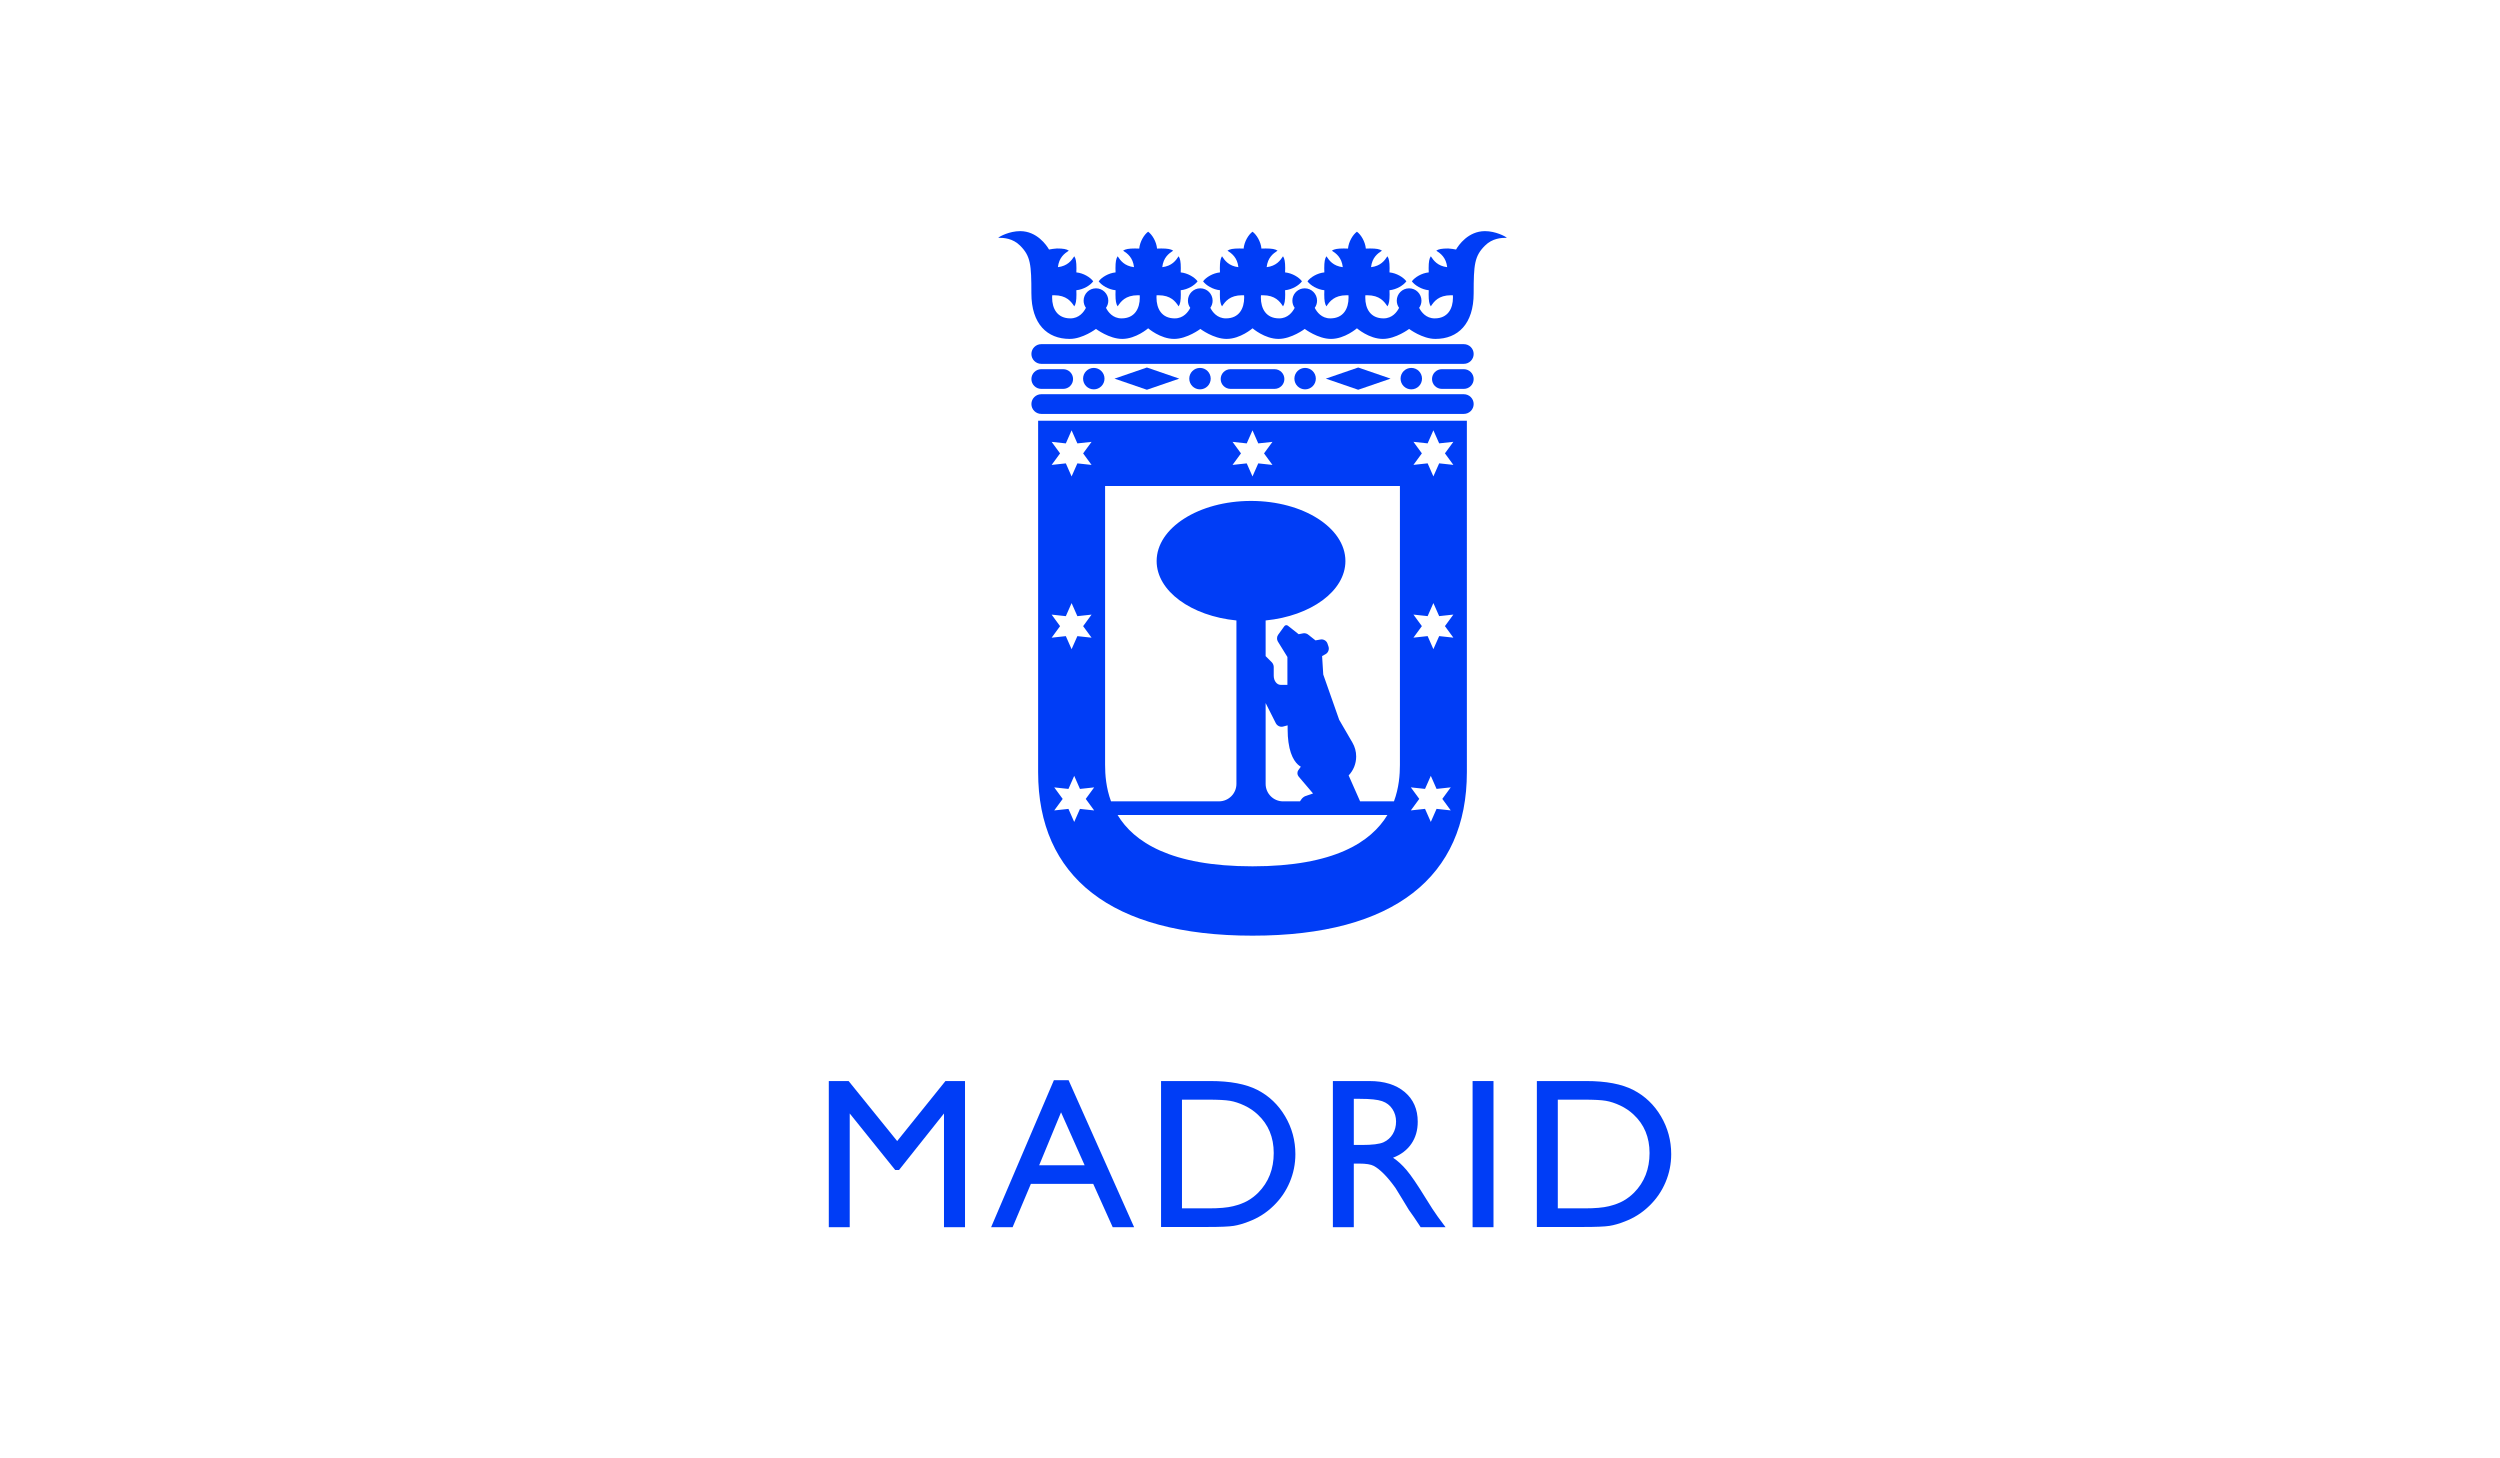 <?xml version="1.0" encoding="UTF-8"?><svg id="Capa_2" xmlns="http://www.w3.org/2000/svg" width="290.444" height="169.426" viewBox="0 0 290.444 169.426"><defs><style>.cls-1{fill:#003df6;}.cls-2{fill:none;}</style></defs><g id="Capa_1-2"><rect class="cls-2" width="290.444" height="169.426"/><polygon class="cls-1" points="109.84 125.593 112.113 125.593 112.113 142.572 109.67 142.572 109.67 129.36 104.45 135.924 104 135.924 98.719 129.36 98.719 142.572 96.288 142.572 96.288 125.593 98.59 125.593 104.231 132.566 109.84 125.593"/><path class="cls-1" d="m122.437,125.496h1.709l7.613,17.077h-2.488l-2.263-5.033h-7.244l-2.121,5.033h-2.498l7.293-17.077Zm3.572,9.881l-2.74-6.15-2.541,6.15h5.281Z"/><path class="cls-1" d="m134.888,142.548v-16.955h5.725c2.309,0,4.136.345,5.481,1.039,1.345.693,2.415,1.712,3.209,3.057.794,1.345,1.191,2.812,1.191,4.399,0,1.135-.219,2.221-.657,3.258-.438,1.037-1.061,1.948-1.872,2.734-.826.81-1.787,1.423-2.88,1.835-.64.252-1.228.42-1.763.505-.535.085-1.556.128-3.063.128h-5.372Zm5.469-14.792h-3.038v12.629h3.112c1.215,0,2.159-.083,2.832-.25.672-.166,1.234-.376,1.683-.632.45-.256.861-.569,1.234-.943,1.199-1.214,1.799-2.75,1.799-4.606,0-1.823-.616-3.31-1.848-4.46-.454-.43-.975-.781-1.562-1.058-.587-.275-1.144-.458-1.671-.547-.526-.09-1.373-.134-2.54-.134"/><path class="cls-1" d="m154.851,142.573v-16.979h4.254c1.717,0,3.081.424,4.09,1.275,1.008.851,1.514,2.002,1.514,3.453,0,.989-.247,1.843-.742,2.563-.494.722-1.203,1.26-2.128,1.617.542.357,1.074.842,1.592,1.459.519.616,1.249,1.689,2.19,3.221.591.965,1.064,1.689,1.42,2.175l.9,1.216h-2.893l-.742-1.119c-.023-.04-.072-.108-.143-.206l-.475-.67-.753-1.24-.813-1.326c-.5-.696-.961-1.252-1.379-1.664-.417-.413-.796-.711-1.132-.891-.338-.182-.902-.274-1.697-.274h-.633v7.39h-2.431Zm3.16-14.914h-.729v5.36h.924c1.231,0,2.075-.105,2.535-.315.457-.211.813-.53,1.068-.955.256-.425.382-.909.382-1.451,0-.536-.14-1.019-.425-1.453-.283-.433-.682-.739-1.197-.917-.515-.179-1.368-.268-2.558-.268"/><rect class="cls-1" x="171.082" y="125.594" width="2.429" height="16.979"/><path class="cls-1" d="m178.549,142.548v-16.955h5.724c2.311,0,4.138.345,5.482,1.039,1.345.693,2.415,1.712,3.211,3.057.792,1.345,1.19,2.812,1.19,4.399,0,1.135-.218,2.221-.657,3.258-.436,1.037-1.061,1.948-1.871,2.734-.828.81-1.787,1.423-2.88,1.835-.641.252-1.229.42-1.763.505-.536.085-1.555.128-3.063.128h-5.373Zm5.471-14.792h-3.038v12.629h3.112c1.214,0,2.157-.083,2.832-.25.671-.166,1.234-.376,1.683-.632.449-.256.859-.569,1.234-.943,1.199-1.214,1.798-2.75,1.798-4.606,0-1.823-.616-3.31-1.848-4.46-.454-.43-.975-.781-1.561-1.058-.587-.275-1.144-.458-1.67-.547-.528-.09-1.375-.134-2.541-.134"/><path class="cls-1" d="m170.063,39.983h-49.092c-.631,0-1.145.512-1.145,1.144s.514,1.144,1.145,1.144h49.092c.632,0,1.144-.513,1.144-1.145s-.512-1.143-1.144-1.143"/><path class="cls-1" d="m170.063,45.799h-49.092c-.631,0-1.145.512-1.145,1.144s.514,1.144,1.145,1.144h49.092c.632,0,1.144-.513,1.144-1.145s-.512-1.143-1.144-1.143"/><path class="cls-1" d="m120.971,45.179h2.551c.632,0,1.144-.512,1.144-1.144s-.512-1.144-1.144-1.144h-2.551c-.632,0-1.144.513-1.144,1.145s.512,1.143,1.144,1.143"/><path class="cls-1" d="m170.063,42.891h-2.551c-.632,0-1.144.512-1.144,1.144s.512,1.144,1.144,1.144h2.551c.632,0,1.144-.512,1.144-1.144s-.512-1.144-1.144-1.144"/><path class="cls-1" d="m148.072,45.179c.632,0,1.144-.512,1.144-1.144s-.512-1.144-1.144-1.144h-5.111c-.632,0-1.145.513-1.145,1.145s.513,1.143,1.145,1.143h5.111Z"/><polygon class="cls-1" points="133.242 42.696 129.481 43.989 133.242 45.281 137.003 43.989 133.242 42.696"/><polygon class="cls-1" points="157.791 42.696 154.031 43.989 157.791 45.281 161.553 43.989 157.791 42.696"/><path class="cls-1" d="m165.206,43.989c0-.688-.558-1.246-1.246-1.246-.687,0-1.245.558-1.245,1.246s.558,1.246,1.245,1.246c.688,0,1.246-.558,1.246-1.246"/><path class="cls-1" d="m152.87,43.989c0-.688-.558-1.246-1.246-1.246-.687,0-1.245.558-1.245,1.246s.558,1.246,1.245,1.246c.689,0,1.246-.558,1.246-1.246"/><path class="cls-1" d="m140.657,43.989c0-.688-.558-1.246-1.246-1.246s-1.245.558-1.245,1.246.558,1.246,1.245,1.246,1.246-.558,1.246-1.246"/><path class="cls-1" d="m128.319,43.989c0-.688-.558-1.246-1.245-1.246s-1.245.558-1.245,1.246.558,1.246,1.245,1.246,1.245-.558,1.245-1.246"/><path class="cls-1" d="m172.514,26.853c-1.936,0-3.065,1.627-3.353,2.137-.14-.034-.73-.122-.917-.122-.728,0-1.122.073-1.381.253.501.327,1.139.791,1.267,1.918-1.115-.133-1.577-.766-1.902-1.265-.179.259-.252.652-.252,1.382,0,.154.004.336.012.491-.82.079-1.621.568-1.961,1.036.341.467,1.141.957,1.961,1.035-.008.155-.012.337-.012.491,0,.73.073,1.124.252,1.383.366-.562.904-1.291,2.347-1.291h.217c.005.094.009.186.009.273,0,1.266-.586,2.415-2.121,2.415-1.023,0-1.565-.75-1.807-1.224.169-.235.269-.523.269-.834,0-.792-.642-1.434-1.434-1.434-.793,0-1.435.642-1.435,1.434,0,.311.099.6.269.834-.242.473-.783,1.224-1.807,1.224-1.534,0-2.121-1.149-2.121-2.415,0-.087.005-.179.009-.273h.217c1.444,0,1.982.729,2.347,1.291.179-.259.252-.653.252-1.383,0-.154-.005-.336-.012-.491.82-.078,1.621-.568,1.961-1.035-.341-.468-1.142-.957-1.961-1.036.007-.155.012-.337.012-.491,0-.73-.073-1.123-.252-1.382-.325.499-.787,1.132-1.903,1.265.129-1.127.767-1.591,1.268-1.918-.259-.18-.653-.253-1.381-.253-.155,0-.337.005-.491.012-.08-.82-.569-1.621-1.036-1.961-.468.34-.958,1.142-1.036,1.961-.155-.007-.336-.012-.49-.012-.732,0-1.125.073-1.384.253.503.327,1.138.791,1.267,1.918-1.115-.133-1.575-.766-1.9-1.265-.18.259-.253.652-.253,1.382,0,.154.004.336.012.491-.82.079-1.622.568-1.961,1.036.339.467,1.141.957,1.961,1.035-.008.155-.012.337-.012.491,0,.73.073,1.124.253,1.383.364-.562.902-1.291,2.346-1.291h.216c.007.094.009.186.009.273,0,1.266-.586,2.415-2.121,2.415-1.023,0-1.565-.75-1.806-1.224.168-.235.269-.523.269-.834,0-.792-.643-1.434-1.435-1.434-.099,0-.196.01-.289.029-.654.134-1.145.712-1.145,1.405,0,.311.099.6.268.834-.241.473-.783,1.224-1.805,1.224-1.536,0-2.123-1.149-2.123-2.415,0-.087.004-.179.011-.273h.215c1.445,0,1.982.729,2.347,1.291.179-.259.252-.653.252-1.383,0-.154-.005-.336-.012-.491.82-.078,1.621-.568,1.961-1.035-.34-.468-1.142-.957-1.961-1.036.007-.155.012-.337.012-.491,0-.73-.073-1.123-.252-1.382-.325.499-.787,1.132-1.902,1.265.129-1.127.766-1.591,1.267-1.918-.259-.18-.652-.253-1.381-.253-.154,0-.337.005-.491.012-.08-.82-.569-1.621-1.036-1.961-.467.34-.956,1.142-1.035,1.961-.156-.007-.337-.012-.491-.012-.73,0-1.124.073-1.383.253.501.327,1.139.791,1.267,1.918-1.114-.133-1.577-.766-1.902-1.265-.179.259-.25.652-.25,1.382,0,.154.003.336.011.491-.82.079-1.621.568-1.961,1.036.34.467,1.141.957,1.961,1.035-.008.155-.011.337-.011.491,0,.73.072,1.124.25,1.383.367-.562.905-1.291,2.348-1.291h.214c.008.094.012.186.012.273,0,1.266-.586,2.415-2.124,2.415-1.025,0-1.568-.756-1.807-1.228.166-.235.264-.521.264-.83,0-.792-.641-1.434-1.433-1.434-.793,0-1.434.642-1.434,1.434,0,.314.101.603.271.839-.241.473-.784,1.219-1.803,1.219-1.535,0-2.121-1.149-2.121-2.415,0-.087.004-.179.009-.273h.216c1.444,0,1.982.729,2.347,1.291.179-.259.253-.653.253-1.383,0-.154-.005-.336-.011-.491.819-.078,1.621-.568,1.961-1.035-.34-.468-1.143-.957-1.961-1.036.006-.155.011-.337.011-.491,0-.73-.073-1.123-.253-1.382-.325.499-.785,1.132-1.901,1.265.129-1.127.765-1.591,1.267-1.918-.259-.18-.651-.253-1.381-.253-.154,0-.337.005-.491.012-.079-.82-.568-1.621-1.036-1.961-.467.34-.956,1.142-1.036,1.961-.154-.007-.336-.012-.491-.012-.729,0-1.122.073-1.381.253.503.327,1.138.791,1.267,1.918-1.115-.133-1.576-.766-1.901-1.265-.18.259-.253.652-.253,1.382,0,.154.005.336.011.491-.819.079-1.621.568-1.961,1.036.339.467,1.142.957,1.961,1.035-.006.155-.011.337-.011.491,0,.73.073,1.124.253,1.383.365-.562.902-1.291,2.347-1.291h.216c.005.094.009.186.009.273,0,1.266-.587,2.415-2.121,2.415-1.023,0-1.566-.75-1.806-1.224.169-.235.268-.523.268-.834,0-.792-.641-1.434-1.433-1.434-.396,0-.756.161-1.015.42-.258.26-.419.618-.419,1.014,0,.311.1.6.268.834-.241.473-.782,1.224-1.805,1.224-1.536,0-2.123-1.149-2.123-2.415,0-.087.005-.179.012-.273h.214c1.444,0,1.982.729,2.348,1.291.179-.259.251-.653.251-1.383,0-.154-.003-.336-.01-.491.82-.078,1.621-.568,1.96-1.035-.339-.468-1.14-.957-1.96-1.036.007-.155.01-.337.01-.491,0-.73-.072-1.123-.251-1.382-.325.499-.788,1.132-1.901,1.265.129-1.127.766-1.591,1.267-1.918-.259-.18-.653-.253-1.382-.253-.187,0-.776.087-.918.122-.287-.51-1.415-2.137-3.351-2.137-1.24,0-2.381.608-2.548.772.649,0,1.685.055,2.544.915,1.217,1.217,1.306,2.195,1.306,5.533,0,3.561,1.828,5.302,4.454,5.302,1.51,0,3.05-1.16,3.05-1.16,0,0,1.54,1.16,3.05,1.16,1.6,0,3.013-1.233,3.013-1.233,0,0,1.413,1.233,3.015,1.233,1.51,0,3.049-1.16,3.049-1.16,0,0,1.54,1.16,3.05,1.16,1.601,0,3.014-1.233,3.014-1.233,0,0,1.412,1.233,3.014,1.233,1.51,0,3.049-1.16,3.049-1.16,0,0,1.54,1.16,3.049,1.16,1.601,0,3.014-1.233,3.014-1.233,0,0,1.412,1.233,3.014,1.233,1.509,0,3.05-1.16,3.05-1.16,0,0,1.54,1.16,3.049,1.16,2.626,0,4.449-1.742,4.449-5.302,0-3.338.093-4.317,1.311-5.533.859-.86,1.895-.915,2.543-.915-.167-.164-1.307-.772-2.547-.772"/><path class="cls-1" d="m120.607,48.879v40.835c0,12.095,8.414,18.99,24.905,18.99s24.906-6.896,24.906-18.99l-.001-40.835h-49.81Zm22.586,2.455l1.649.179.67-1.518.669,1.518,1.65-.179-.98,1.339.98,1.339-1.65-.179-.669,1.518-.67-1.518-1.649.179.98-1.339-.98-1.339Zm-21.016,0l1.649.179.669-1.518.671,1.518,1.649-.179-.98,1.339.98,1.339-1.649-.179-.671,1.518-.669-1.518-1.649.179.98-1.339-.98-1.339Zm0,20.071l1.649.179.669-1.518.671,1.518,1.649-.179-.98,1.34.98,1.339-1.649-.18-.671,1.518-.669-1.518-1.649.18.98-1.339-.98-1.34Zm4.941,22.749l-1.651-.179-.668,1.518-.669-1.518-1.651.179.981-1.338-.981-1.339,1.651.179.669-1.518.668,1.518,1.651-.179-.98,1.339.98,1.338Zm18.394,6.493c-9.528,0-13.788-2.845-15.672-5.96h31.343c-1.883,3.115-6.143,5.96-15.671,5.96m5.348-10.446l1.686,1.983-.87.296c-.158.054-.363.208-.459.345l-.192.275h-1.961c-1.119,0-2.026-.908-2.026-2.027v-9.395l1.182,2.344c.151.299.519.474.822.394l.55-.147.002.466c0,.562.034,1.052.093,1.48.269,1.995,1.066,2.655,1.439,2.858l-.296.412c-.146.204-.132.523.03.714m11.779-1.345c0,1.16-.112,2.682-.692,4.244h-3.935l-1.33-3.01c.544-.573.875-1.347.875-2.199,0-.585-.157-1.133-.43-1.605.001,0-1.544-2.659-1.544-2.659l-1.851-5.262-.134-2.143.412-.227c.292-.161.441-.549.335-.865l-.125-.367c-.108-.317-.462-.526-.791-.467l-.6.105-.88-.695c-.13-.103-.37-.161-.533-.129l-.541.107-1.251-.989c-.131-.103-.317-.077-.415.059l-.73,1.012c-.147.204-.158.541-.027.755l1.115,1.807v3.237h-.794c-.439,0-.795-.473-.795-1.058v-1.036c0-.167-.096-.399-.214-.517l-.726-.725v-4.144c5.25-.519,9.269-3.412,9.269-6.901,0-3.857-4.911-6.985-10.966-6.985-6.056,0-10.966,3.127-10.966,6.985,0,3.489,4.02,6.382,9.27,6.901v18.988c0,1.119-.909,2.027-2.028,2.027h-12.541c-.579-1.562-.69-3.084-.69-4.244v-32.39h34.253v32.39Zm5.905,5.297l-1.649-.179-.668,1.518-.671-1.518-1.649.179.981-1.338-.981-1.339,1.649.179.671-1.518.668,1.518,1.649-.179-.98,1.339.98,1.338Zm.303-20.07l-1.649-.18-.671,1.518-.668-1.518-1.649.18.98-1.339-.98-1.34,1.649.179.668-1.518.671,1.518,1.649-.179-.98,1.34.98,1.339Zm0-20.072l-1.649-.179-.671,1.518-.668-1.518-1.649.179.98-1.339-.98-1.339,1.649.179.668-1.518.671,1.518,1.649-.179-.98,1.339.98,1.339Z"/></g></svg>